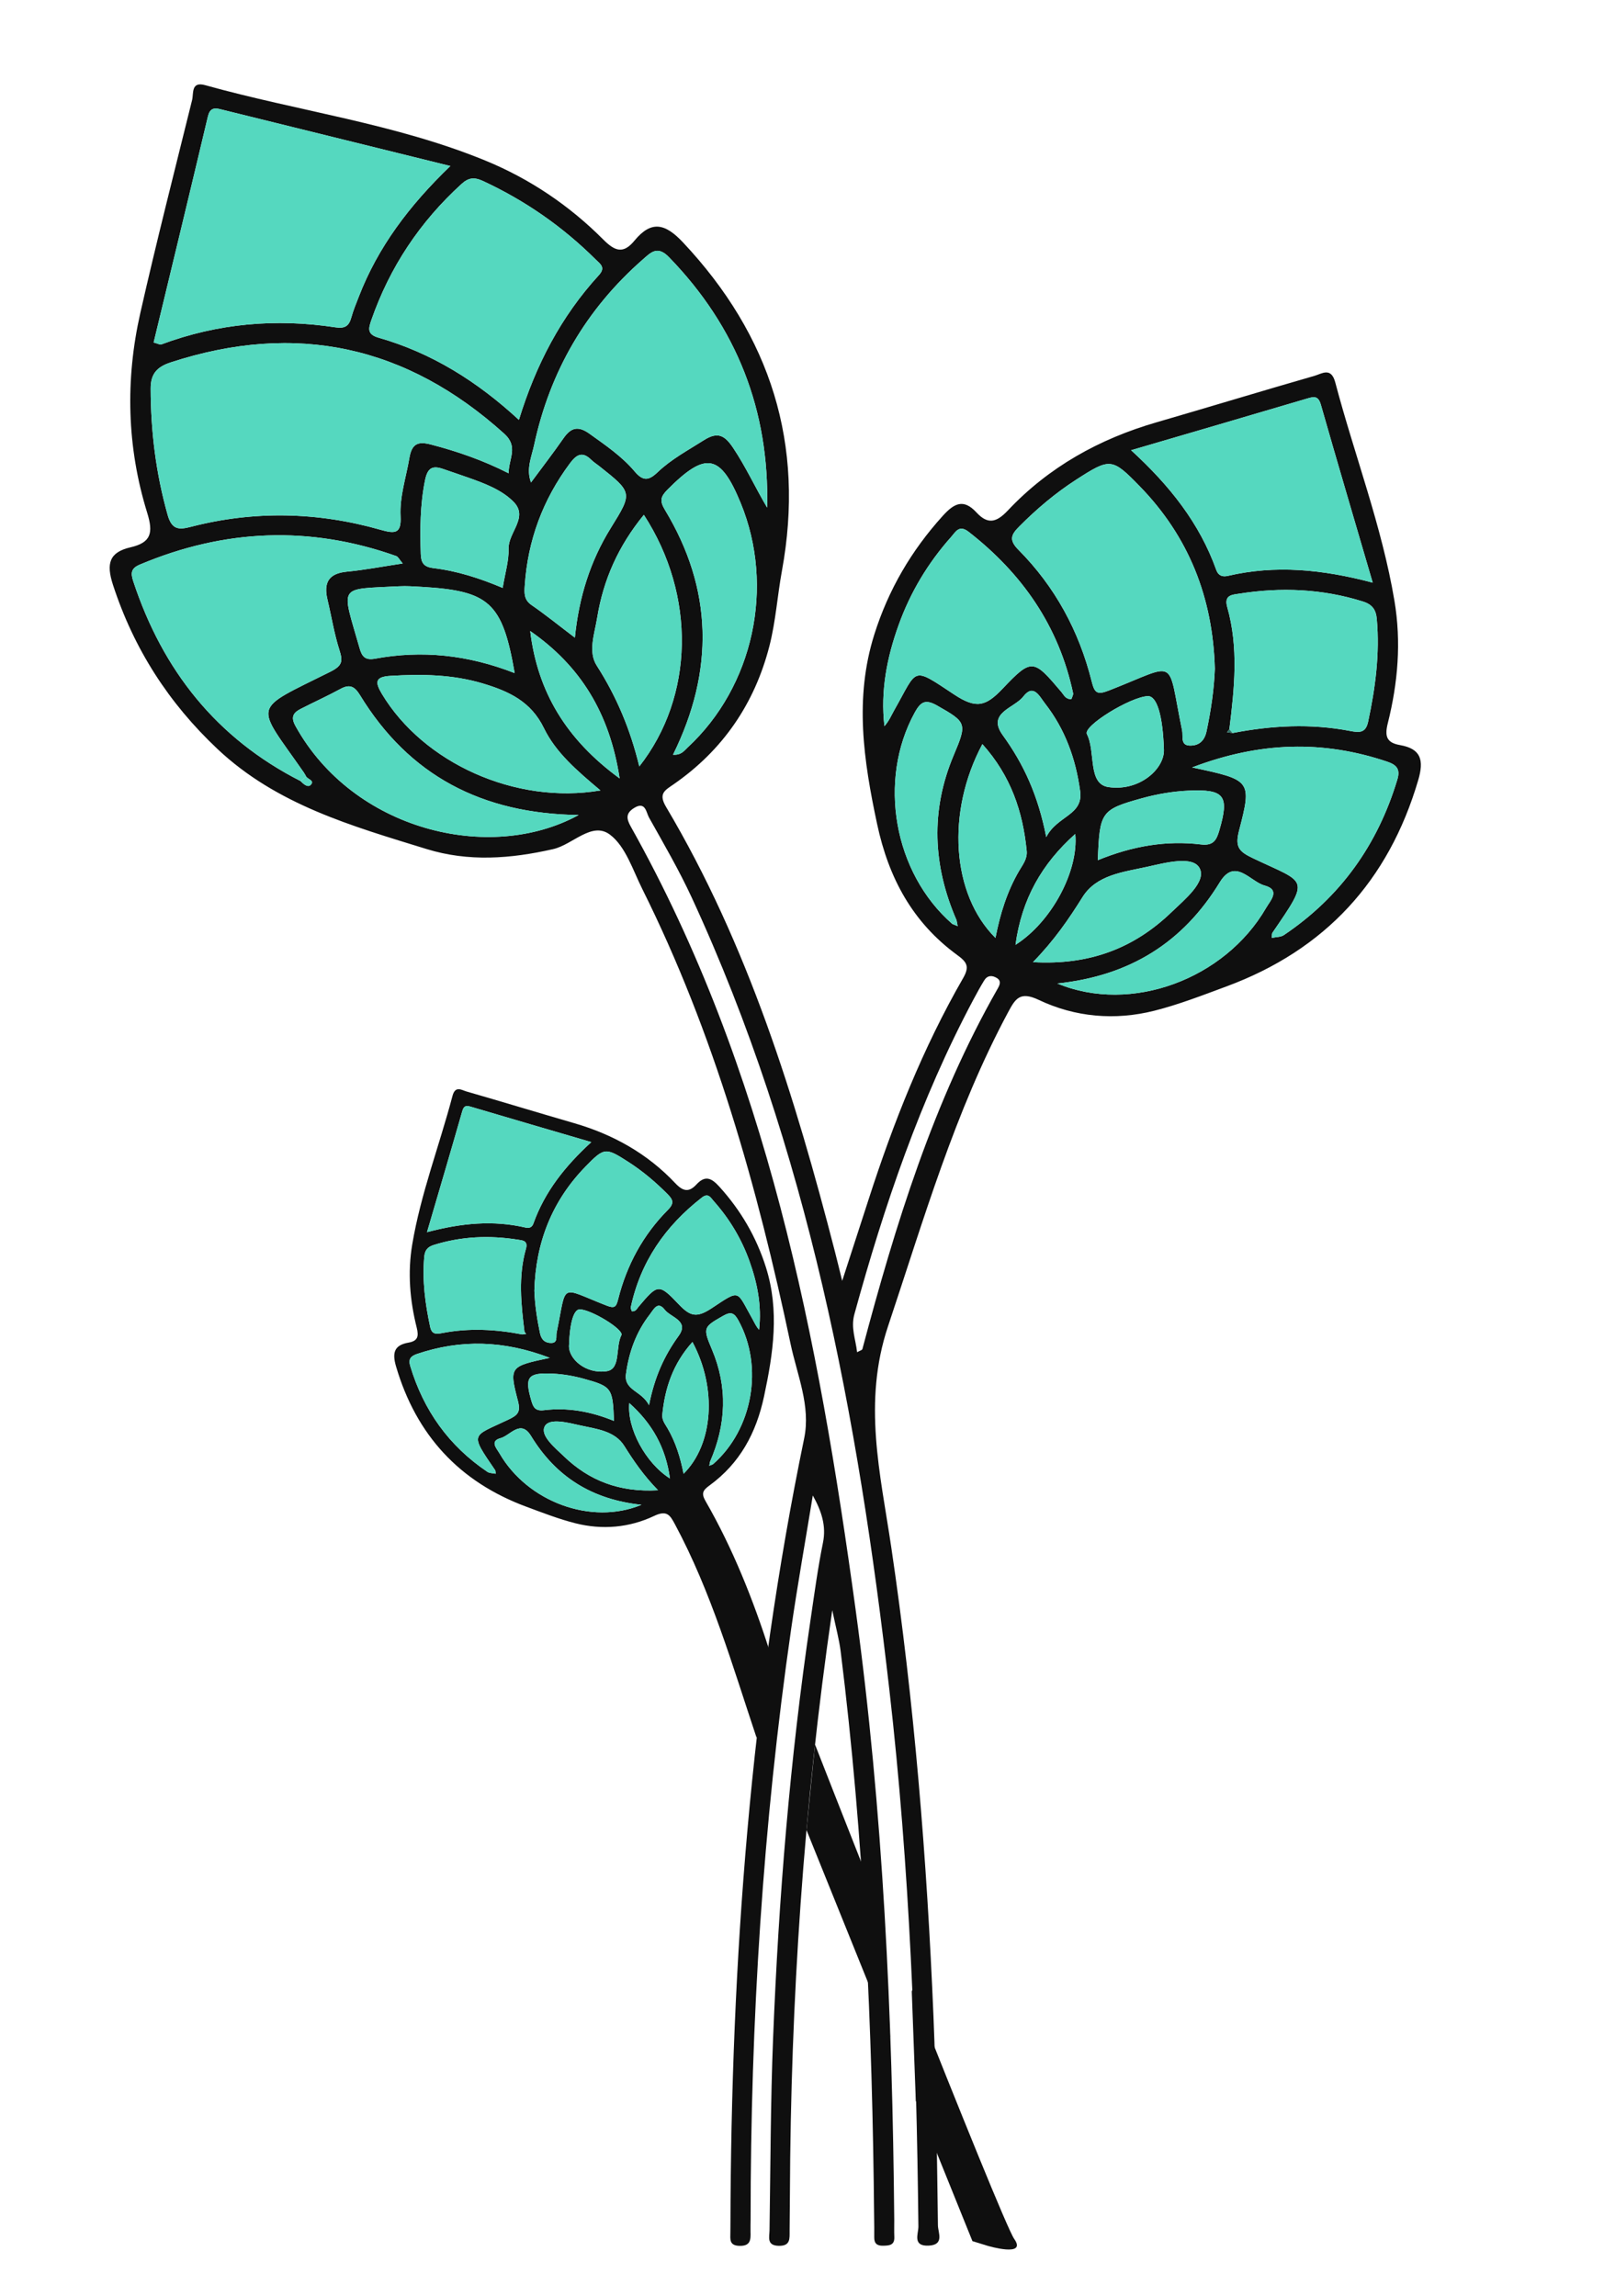 <?xml version="1.0" encoding="UTF-8"?> <!-- Generator: Adobe Illustrator 26.5.0, SVG Export Plug-In . SVG Version: 6.00 Build 0) --> <svg xmlns="http://www.w3.org/2000/svg" xmlns:xlink="http://www.w3.org/1999/xlink" id="Слой_1" x="0px" y="0px" viewBox="0 0 324.148 464" xml:space="preserve"> <path fill="#0F0F0F" d="M168.188,325.433c-5.826,39.981-8.389,78.907-8.557,118.01 c-0.011,2.494-0.044,4.988-0.061,7.482c-0.01,1.505,0.201,3.014-2.158,2.984 c-2.524-0.033-1.923-1.769-1.902-3.124c0.201-12.967,0.207-25.942,0.723-38.897 c1.124-28.241,3.408-56.392,7.545-84.369c0.777-5.255,1.48-10.53,2.535-15.731 c0.69-3.403-0.294-6.372-2.056-9.536c-1.467,8.998-3.074,17.976-4.377,26.997 c-5.713,39.552-8.201,79.332-8.192,119.28c0,0.831-0.039,1.663-0.018,2.494 c0.041,1.575,0.076,2.951-2.232,2.893c-2.128-0.053-1.842-1.386-1.84-2.695 c0-0.499,0.012-0.998,0.013-1.496c0.131-53.465,4.071-106.566,14.905-159.037 c1.347-6.522-1.427-12.796-2.752-19.07c-6.696-31.708-15.434-62.781-29.966-91.94 c-1.921-3.854-3.384-8.624-6.542-10.992c-3.641-2.73-7.505,2.028-11.471,2.931 c-8.601,1.958-17.111,2.6-25.592-0.019c-15.045-4.645-30.246-8.927-42.206-20.183 c-9.896-9.314-16.93-20.246-21.152-33.196c-1.4-4.293-0.783-6.602,3.547-7.602 c4.161-0.961,4.625-2.907,3.361-6.987c-4.107-13.26-4.446-26.857-1.383-40.385 c3.259-14.394,6.917-28.699,10.461-43.028c0.334-1.349-0.249-3.814,2.647-3.004 c18.819,5.261,38.389,7.761,56.599,15.234c9.003,3.695,16.994,9.088,23.853,15.974 c2.361,2.37,4.046,2.952,6.293,0.222c3.397-4.127,6.178-3.522,9.806,0.342 c17.724,18.876,24.68,40.821,20.001,66.379c-0.923,5.043-1.255,10.221-2.521,15.168 c-2.988,11.674-9.441,21.126-19.421,28.019c-1.739,1.201-3.065,1.853-1.479,4.526 c16.589,27.959,26.075,58.645,34.122,89.865c0.413,1.601,0.799,3.208,1.476,5.934 c1.993-6.146,3.676-11.307,5.341-16.473c4.995-15.494,10.963-30.583,19.099-44.721 c1.342-2.331,0.77-3.229-1.187-4.658c-9.005-6.573-13.863-15.54-16.197-26.477 c-2.739-12.835-4.623-25.445-0.564-38.316c2.846-9.024,7.463-16.925,13.804-23.94 c2.291-2.534,4.185-3.59,6.829-0.728c2.25,2.436,3.99,2.118,6.35-0.389 c8.263-8.779,18.468-14.464,30.028-17.815c10.665-3.092,21.287-6.337,31.959-9.404 c1.463-0.42,3.345-1.835,4.181,1.331c3.891,14.735,9.421,29.024,11.959,44.131 c1.401,8.343,0.704,16.589-1.331,24.707c-0.663,2.645-0.311,3.982,2.465,4.467 c4.26,0.744,4.855,3.054,3.674,7.074c-5.995,20.405-18.828,34.321-38.741,41.697 c-4.809,1.781-9.621,3.661-14.579,4.914c-7.968,2.013-16.01,1.311-23.369-2.186 c-3.79-1.801-4.725-0.241-6.175,2.46c-10.809,20.142-17.076,41.946-24.28,63.494 c-5.153,15.413-1.552,29.809,0.637,44.576c4.66,31.439,7.213,63.057,8.539,94.782 c0.59,14.117,0.701,28.255,0.905,42.385c0.021,1.449,1.365,3.924-1.861,4.081 c-3.36,0.164-2.07-2.42-2.085-3.863c-0.392-36.255-1.749-72.464-5.872-108.506 c-6.302-55.091-16.445-109.261-39.923-160.071c-2.568-5.557-5.664-10.877-8.661-16.225 c-0.552-0.985-0.687-3.368-3.034-1.88c-1.659,1.051-1.532,2.136-0.643,3.721 c27.57,49.173,37.926,103.31,45.439,158.238c5.596,40.913,7.439,82.078,7.813,123.329 c0.011,1.164-0.038,2.33,0.015,3.491c0.077,1.705-1.016,1.755-2.272,1.784 c-1.251,0.028-1.811-0.475-1.787-1.726c0.025-1.329-0.01-2.66-0.022-3.99 c-0.353-38.255-2.031-76.432-6.765-114.426C169.588,331.36,168.932,329.022,168.188,325.433z M192.46,186.75c0.359,0.145,0.718,0.289,1.078,0.434c-0.077-0.4-0.155-0.8-0.232-1.2 c-4.799-11.039-5.298-22.163-0.571-33.355c2.727-6.456,2.589-6.644-3.315-10.003 c-2.333-1.327-3.308-0.894-4.554,1.373C177.334,157.705,180.591,176.41,192.46,186.75z M249.1,148.155c7.887-1.533,15.807-1.95,23.733-0.422c1.89,0.364,3.151,0.438,3.644-1.857 c1.47-6.848,2.377-13.725,1.755-20.748c-0.164-1.852-0.862-2.942-2.791-3.549 c-8.254-2.595-16.623-2.925-25.094-1.576c-1.314,0.209-3.037,0.237-2.337,2.702 c2.318,8.167,1.454,16.437,0.427,24.688c-0.16,0.2-0.32,0.399-0.48,0.599 C248.337,148.046,248.718,148.101,249.1,148.155z M60.735,157.86 c0.567,0.591,1.443,1.361,2.018,0.811c0.925-0.885-0.504-1.147-0.872-1.707 c-0.165-0.286-0.311-0.586-0.499-0.856c-9.872-14.196-10.801-12.268,5.394-20.352 c2.509-1.253,2.502-2.208,1.79-4.452c-1.044-3.294-1.584-6.746-2.389-10.118 c-0.803-3.363,0.178-5.285,3.902-5.642c3.646-0.349,7.258-1.05,11.304-1.659 c-0.696-0.823-0.922-1.358-1.291-1.489c-17.492-6.217-34.754-5.481-51.818,1.71 c-1.782,0.751-1.908,1.667-1.335,3.403C32.863,135.454,43.736,149.212,60.735,157.86z M102.779,95.652 c0.027-2.985,2.042-5.355-0.879-7.991c-19.733-17.808-42.116-22.67-67.396-14.417 c-2.736,0.893-4.063,2.272-4.058,5.282c0.014,8.685,1.07,17.173,3.436,25.559 c0.853,3.023,2.298,3.009,4.674,2.395c12.829-3.317,25.649-3.022,38.347,0.596 c2.925,0.833,4.231,0.819,4.046-2.734c-0.208-4.004,1.122-7.849,1.778-11.766 c0.51-3.043,1.863-3.387,4.398-2.725C92.4,91.23,97.533,92.992,102.779,95.652z M31.05,69.225 c0.939,0.254,1.292,0.482,1.527,0.395c11.431-4.273,23.195-5.294,35.206-3.461 c1.934,0.295,2.739-0.264,3.217-2.001c0.393-1.429,0.972-2.81,1.509-4.196 c3.865-9.989,10.136-18.367,18.497-26.407c-16.116-3.981-31.336-7.741-46.556-11.5 c-1.322-0.326-2.072-0.053-2.442,1.51C38.404,38.799,34.714,54.013,31.05,69.225z M155.028,102.598 c0.474-19.64-6.137-36.505-19.844-50.629c-2.342-2.414-3.674-0.936-5.307,0.497 c-11.469,10.064-18.741,22.6-21.938,37.49c-0.515,2.396-1.652,4.818-0.63,7.556 c2.302-3.118,4.509-5.973,6.565-8.933c1.511-2.175,2.96-2.566,5.258-0.916 c3.243,2.329,6.561,4.574,9.133,7.629c1.688,2.005,2.847,1.855,4.62,0.16 c2.762-2.641,6.15-4.444,9.367-6.489c2.839-1.805,4.241-0.935,5.916,1.57 C150.733,94.375,152.632,98.539,155.028,102.598z M104.865,84.864 c3.422-11.146,8.531-20.92,16.15-29.241c1.451-1.585,0.27-2.276-0.634-3.175 c-6.651-6.615-14.219-11.885-22.741-15.848c-1.825-0.849-2.962-0.701-4.39,0.6 c-8.386,7.643-14.475,16.777-18.206,27.496c-0.588,1.69-0.892,2.883,1.458,3.556 C87.196,71.31,96.403,77.049,104.865,84.864z M245.503,135.161 c-0.389-14.352-5.257-26.694-15.211-36.911c-5.563-5.71-5.942-5.726-12.777-1.321 c-4.201,2.707-7.992,5.912-11.517,9.458c-1.593,1.603-2.218,2.691-0.2,4.72 c7.398,7.443,12.265,16.426,14.812,26.59c0.587,2.341,1.055,2.813,3.505,1.856 c14.207-5.548,11.647-6.993,14.773,8.057c0.236,1.134-0.402,3.03,1.529,3.083 c1.732,0.047,2.97-0.809,3.408-2.884C244.72,143.572,245.354,139.328,245.503,135.161z M228.583,90.997c7.849,7.187,13.853,14.793,17.209,24.196c0.407,1.141,1.23,1.458,2.356,1.196 c9.534-2.219,18.989-1.349,29.258,1.372c-3.665-12.532-7.129-24.24-10.482-35.98 c-0.547-1.917-1.496-1.607-2.889-1.194C252.488,84.01,240.927,87.38,228.583,90.997z M216.517,141.299 c0.114-0.386,0.416-0.842,0.336-1.216c-2.885-13.544-10.277-24.157-21.101-32.591 c-1.936-1.509-2.626,0.006-3.531,1.023c-4.668,5.244-8.225,11.154-10.608,17.777 c-2.383,6.622-3.697,13.371-2.883,20.47c0.934-1.028,1.403-2.199,2.021-3.287 c4.785-8.43,3.39-8.855,12.073-3.106c4.474,2.962,6.405,2.392,9.792-1.181 c5.941-6.268,6.239-5.983,11.901,0.699C215.023,140.485,215.337,141.36,216.517,141.299z M240.915,155.11c11.896,2.529,12.133,2.591,9.481,12.782c-0.887,3.409,0.074,4.26,2.892,5.604 c10.762,5.134,11.588,3.724,3.848,15.036c-0.124,0.181-0.068,0.486-0.13,1.027 c0.906-0.194,1.822-0.147,2.431-0.556c11.462-7.705,18.994-18.286,22.956-31.483 c0.62-2.064-0.159-2.937-2.067-3.58C267.421,149.597,254.662,149.867,240.915,155.11z M136.01,152.535c1.695,0.118,2.259-0.822,2.963-1.474c13.291-12.323,17.654-32.479,10.709-49.392 c-4.092-9.966-7.067-10.475-14.79-2.704c-1.387,1.396-1.62,2.262-0.516,4.089 C144.047,119.071,144.402,135.508,136.01,152.535z M116.934,164.726 c-19.522-0.26-34.256-7.959-44.184-24.227c-1.089-1.784-2.076-2.274-3.945-1.258 c-2.613,1.42-5.328,2.65-7.977,4.003c-1.507,0.77-2.155,1.61-1.111,3.497 C71.355,167.775,98.914,174.588,116.934,164.726z M130.115,104.053 c-5.186,6.346-8.194,13.154-9.434,20.801c-0.527,3.253-1.896,6.854-0.08,9.688 c3.991,6.226,6.79,12.883,8.593,20.364C140.294,140.753,140.684,120.351,130.115,104.053z M121.341,159.758c-4.753-4.003-9.027-7.657-11.423-12.593c-2.613-5.382-7.055-7.431-12.273-9.004 c-6.175-1.862-12.412-1.937-18.745-1.559c-3.091,0.185-3.161,1.252-1.714,3.66 C85.54,154.159,104.139,162.682,121.341,159.758z M104.008,136.042 c-2.47-14.28-5.13-16.641-18.857-17.43c-1.489-0.086-2.988-0.199-4.474-0.12 c-12.527,0.668-11.722-0.514-8.007,12.522c0.448,1.571,1.036,2.502,3.119,2.117 C85.251,131.379,94.526,132.335,104.008,136.042z M116.173,128.878c0.815-8.156,3.113-15.485,7.26-22.166 c4.434-7.142,4.42-7.151-2.37-12.532c-0.519-0.411-1.093-0.765-1.56-1.228 c-1.769-1.756-2.957-1.146-4.313,0.674c-5.491,7.365-8.537,15.595-9.144,24.742 c-0.098,1.469-0.185,2.849,1.359,3.912C110.24,124.23,112.919,126.408,116.173,128.878z M101.584,118.826 c0.492-3.024,1.268-5.481,1.194-7.912c-0.1-3.292,4.111-6.362,0.996-9.502 c-2.415-2.433-5.837-3.705-9.131-4.872c-1.712-0.607-3.436-1.179-5.152-1.773 c-2.25-0.779-3.127-0.05-3.613,2.378c-0.99,4.94-1.006,9.869-0.843,14.846 c0.058,1.776,0.613,2.601,2.544,2.832C92.343,115.393,96.91,116.849,101.584,118.826z M213.676,198.777c14.917,6.197,33.845-0.878,42.167-15.246c0.884-1.525,2.996-3.668-0.308-4.564 c-2.89-0.783-5.941-5.711-9.033-0.647C239.082,190.471,228.377,197.23,213.676,198.777z M198.528,150.399c-7.355,13.748-6.22,30.355,2.642,39.167c0.947-4.881,2.354-9.391,4.756-13.514 c0.746-1.281,1.716-2.449,1.554-4.086C206.702,164.065,204.31,156.844,198.528,150.399z M208.751,194.462c11.514,0.66,20.483-2.87,27.985-10.095c2.673-2.574,7.135-6.171,5.683-8.905 c-1.373-2.586-6.936-1.075-10.609-0.264c-4.796,1.06-10.219,1.605-13.035,6.102 C215.98,185.768,213.054,190.052,208.751,194.462z M173.208,273.302 c0.555-0.317,1.012-0.421,1.068-0.632c6.695-25.188,14.331-50.019,27.333-72.842 c0.387-0.679,0.839-1.547-0.159-2.159c-0.968-0.594-1.917-0.555-2.557,0.49 c-0.779,1.272-1.496,2.584-2.198,3.901c-10.73,20.16-18.006,41.618-24.035,63.561 C171.905,268.378,172.916,270.662,173.208,273.302z M221.855,173.855 c6.973-2.857,13.813-4.036,20.85-3.181c2.543,0.309,3.148-0.937,3.698-2.82 c2.056-7.037,1.108-8.394-6.286-8.05c-3.117,0.145-6.278,0.687-9.29,1.518 C222.464,163.63,222.217,164.095,221.855,173.855z M211.433,169.183 c2.21-4.348,7.515-4.365,6.849-9.289c-0.88-6.504-3.034-12.504-7.104-17.717 c-1.12-1.435-2.309-4.1-4.398-1.384c-1.792,2.33-7.417,3.266-4.143,7.792 C206.855,154.415,209.772,160.683,211.433,169.183z M235.213,151.53 c-0.226-6.945-1.418-10.9-3.264-10.828c-3.508,0.137-13.132,6.05-12.304,7.667 c1.834,3.583,0.087,10.085,4.369,10.712C230.263,159.995,235.339,155.399,235.213,151.53z M107.15,127.541c1.475,12.288,7.288,21.915,18.07,29.79 C123.206,144.121,117.282,134.571,107.15,127.541z M205.221,190.96 c7.303-4.638,12.781-14.944,12.076-22.407C210.555,174.572,206.481,181.682,205.221,190.96z"></path> <path fill="#55D8BF" d="M102.779,95.652c-5.246-2.66-10.379-4.422-15.655-5.8 c-2.535-0.662-3.889-0.318-4.398,2.725c-0.656,3.917-1.986,7.762-1.778,11.766 c0.185,3.553-1.121,3.567-4.046,2.734c-12.698-3.618-25.518-3.914-38.347-0.596 c-2.376,0.614-3.821,0.628-4.674-2.395c-2.366-8.386-3.422-16.874-3.436-25.559 c-0.005-3.01,1.323-4.389,4.058-5.282c25.28-8.253,47.663-3.392,67.396,14.417 C104.821,90.297,102.805,92.667,102.779,95.652z"></path> <path fill="#55D8BF" d="M31.05,69.225c3.664-15.213,7.354-30.427,10.957-45.661 c0.37-1.563,1.12-1.837,2.442-1.51c15.221,3.758,30.441,7.519,46.556,11.5 c-8.361,8.04-14.633,16.418-18.497,26.407c-0.537,1.387-1.115,2.767-1.509,4.196 c-0.478,1.737-1.282,2.296-3.217,2.001c-12.011-1.833-23.774-0.812-35.206,3.461 C32.342,69.708,31.988,69.479,31.05,69.225z"></path> <path fill="#55D8BF" d="M60.735,157.86c-17-8.648-27.872-22.406-33.796-40.351 c-0.573-1.735-0.447-2.652,1.335-3.403c17.064-7.191,34.326-7.927,51.818-1.71 c0.37,0.131,0.596,0.666,1.291,1.489c-4.046,0.609-7.658,1.309-11.304,1.659 c-3.724,0.357-4.705,2.279-3.902,5.642c0.805,3.373,1.344,6.824,2.389,10.118 c0.711,2.244,0.719,3.199-1.79,4.452c-16.195,8.084-15.265,6.156-5.394,20.352 c0.188,0.27,0.334,0.57,0.499,0.856C61.499,157.263,61.117,157.562,60.735,157.86z"></path> <path fill="#55D8BF" d="M155.028,102.598c-2.396-4.058-4.295-8.223-6.862-12.063 c-1.674-2.505-3.077-3.375-5.916-1.57c-3.216,2.045-6.604,3.848-9.367,6.489 c-1.773,1.695-2.932,1.844-4.62-0.16c-2.572-3.055-5.89-5.301-9.133-7.629 c-2.298-1.65-3.747-1.259-5.258,0.916c-2.056,2.96-4.262,5.815-6.565,8.933 c-1.022-2.738,0.116-5.16,0.63-7.556c3.197-14.891,10.47-27.427,21.938-37.49 c1.633-1.433,2.965-2.911,5.307-0.497C148.892,66.093,155.502,82.958,155.028,102.598z"></path> <path fill="#55D8BF" d="M104.865,84.864C96.403,77.049,87.196,71.31,76.502,68.251 c-2.35-0.672-2.046-1.866-1.458-3.556c3.732-10.718,9.82-19.853,18.206-27.496 c1.427-1.301,2.564-1.449,4.39-0.6c8.522,3.963,16.089,9.234,22.741,15.848 c0.904,0.899,2.085,1.59,0.634,3.175C113.397,63.944,108.287,73.718,104.865,84.864z"></path> <path fill="#55D8BF" d="M245.503,135.161c-0.15,4.166-0.783,8.411-1.677,12.647 c-0.438,2.075-1.676,2.931-3.408,2.884c-1.931-0.052-1.294-1.948-1.529-3.083 c-3.126-15.05-0.566-13.605-14.773-8.057c-2.45,0.957-2.918,0.485-3.505-1.856 c-2.548-10.163-7.414-19.147-14.812-26.59c-2.017-2.03-1.393-3.117,0.2-4.72 c3.525-3.546,7.317-6.751,11.517-9.458c6.836-4.405,7.214-4.389,12.777,1.321 C240.247,108.467,245.115,120.809,245.503,135.161z"></path> <path fill="#55D8BF" d="M228.583,90.997c12.344-3.617,23.905-6.987,35.451-10.41 c1.393-0.413,2.341-0.722,2.889,1.194c3.353,11.74,6.817,23.448,10.482,35.98 c-10.269-2.722-19.724-3.592-29.258-1.372c-1.125,0.262-1.949-0.055-2.356-1.196 C242.436,105.79,236.432,98.184,228.583,90.997z"></path> <path fill="#55D8BF" d="M216.517,141.299c-1.18,0.061-1.494-0.814-2.001-1.413 c-5.662-6.682-5.96-6.967-11.901-0.699c-3.387,3.573-5.318,4.143-9.792,1.181 c-8.683-5.749-7.288-5.324-12.073,3.106c-0.617,1.087-1.086,2.259-2.021,3.287 c-0.813-7.1,0.5-13.848,2.883-20.47c2.383-6.623,5.941-12.533,10.608-17.777 c0.905-1.017,1.595-2.531,3.531-1.023c10.824,8.434,18.216,19.047,21.101,32.591 C216.932,140.457,216.631,140.913,216.517,141.299z"></path> <path fill="#55D8BF" d="M240.915,155.11c13.747-5.243,26.506-5.513,39.41-1.169 c1.909,0.643,2.687,1.516,2.067,3.58c-3.962,13.196-11.494,23.778-22.956,31.483 c-0.609,0.409-1.524,0.362-2.431,0.556c0.062-0.541,0.006-0.845,0.13-1.027 c7.74-11.312,6.915-9.902-3.848-15.036c-2.819-1.345-3.779-2.196-2.892-5.604 C253.048,157.701,252.811,157.639,240.915,155.11z"></path> <path fill="#55D8BF" d="M248.436,147.393c1.027-8.252,1.89-16.521-0.427-24.688 c-0.7-2.465,1.023-2.493,2.337-2.702c8.471-1.349,16.84-1.019,25.094,1.576 c1.929,0.607,2.627,1.697,2.791,3.549c0.622,7.024-0.285,13.9-1.755,20.748 c-0.493,2.295-1.755,2.221-3.644,1.857c-7.925-1.528-15.846-1.11-23.733,0.422 C248.878,147.901,248.657,147.647,248.436,147.393z"></path> <path fill="#55D8BF" d="M136.01,152.535c8.392-17.027,8.037-33.464-1.634-49.481 c-1.103-1.827-0.871-2.693,0.516-4.089c7.723-7.771,10.698-7.262,14.79,2.704 c6.945,16.913,2.582,37.069-10.709,49.392C138.269,151.713,137.705,152.653,136.01,152.535z"></path> <path fill="#55D8BF" d="M116.934,164.726c-18.019,9.862-45.579,3.049-57.217-17.985 c-1.044-1.887-0.396-2.727,1.111-3.497c2.65-1.353,5.365-2.583,7.977-4.003 c1.869-1.016,2.856-0.525,3.945,1.258C82.678,156.767,97.412,164.466,116.934,164.726z"></path> <path fill="#55D8BF" d="M130.115,104.053c10.569,16.298,10.179,36.7-0.92,50.853 c-1.803-7.48-4.602-14.138-8.593-20.364c-1.817-2.834-0.447-6.435,0.08-9.688 C121.921,117.207,124.929,110.399,130.115,104.053z"></path> <path fill="#55D8BF" d="M121.341,159.758c-17.202,2.924-35.801-5.599-44.156-19.497 c-1.447-2.408-1.377-3.475,1.714-3.66c6.333-0.379,12.571-0.304,18.745,1.559 c5.218,1.574,9.661,3.622,12.273,9.004C112.313,152.101,116.588,155.755,121.341,159.758z"></path> <path fill="#55D8BF" d="M104.008,136.042c-9.482-3.707-18.757-4.662-28.22-2.911 c-2.082,0.385-2.671-0.546-3.119-2.117c-3.715-13.036-4.519-11.854,8.007-12.522 c1.485-0.079,2.984,0.034,4.474,0.12C98.877,119.401,101.538,121.762,104.008,136.042z"></path> <path fill="#55D8BF" d="M116.173,128.878c-3.254-2.47-5.933-4.648-8.768-6.598 c-1.544-1.062-1.457-2.442-1.359-3.912c0.607-9.146,3.653-17.376,9.144-24.742 c1.356-1.82,2.544-2.429,4.313-0.674c0.467,0.463,1.041,0.816,1.56,1.228 c6.79,5.381,6.804,5.39,2.37,12.532C119.286,113.393,116.988,120.722,116.173,128.878z"></path> <path fill="#55D8BF" d="M101.584,118.826c-4.674-1.977-9.241-3.432-14.006-4.002 c-1.931-0.231-2.485-1.055-2.544-2.832c-0.163-4.978-0.147-9.907,0.843-14.846 c0.486-2.427,1.364-3.157,3.613-2.378c1.716,0.594,3.44,1.166,5.152,1.773 c3.294,1.167,6.716,2.438,9.131,4.872c3.116,3.14-1.096,6.21-0.996,9.502 C102.852,113.345,102.075,115.802,101.584,118.826z"></path> <path fill="#55D8BF" d="M213.676,198.777c14.701-1.547,25.406-8.307,32.826-20.457 c3.092-5.063,6.144-0.136,9.033,0.647c3.305,0.895,1.192,3.038,0.308,4.564 C247.521,197.899,228.593,204.975,213.676,198.777z"></path> <path fill="#55D8BF" d="M198.528,150.399c5.782,6.445,8.173,13.666,8.952,21.566 c0.161,1.637-0.808,2.805-1.554,4.086c-2.401,4.124-3.809,8.634-4.756,13.514 C192.308,180.754,191.173,164.147,198.528,150.399z"></path> <path fill="#55D8BF" d="M208.751,194.462c4.302-4.41,7.229-8.694,10.026-13.161 c2.816-4.497,8.238-5.042,13.035-6.102c3.672-0.811,9.236-2.323,10.609,0.264 c1.451,2.734-3.011,6.331-5.683,8.905C229.234,191.592,220.265,195.122,208.751,194.462z"></path> <path fill="#55D8BF" d="M192.46,186.75c-11.869-10.34-15.125-29.046-7.594-42.752 c1.245-2.267,2.221-2.7,4.554-1.373c5.905,3.36,6.042,3.547,3.315,10.003 c-4.727,11.192-4.228,22.315,0.571,33.355C193.024,186.239,192.742,186.495,192.46,186.75z"></path> <path fill="#55D8BF" d="M221.855,173.855c0.362-9.76,0.609-10.225,8.971-12.533 c3.012-0.831,6.173-1.373,9.29-1.518c7.394-0.344,8.343,1.014,6.286,8.05 c-0.55,1.883-1.155,3.129-3.698,2.82C235.668,169.819,228.827,170.998,221.855,173.855z"></path> <path fill="#55D8BF" d="M211.433,169.183c-1.661-8.5-4.578-14.768-8.795-20.598 c-3.274-4.526,2.35-5.462,4.143-7.792c2.089-2.716,3.278-0.051,4.398,1.384 c4.069,5.213,6.224,11.213,7.104,17.717C218.947,164.818,213.643,164.835,211.433,169.183z"></path> <path fill="#55D8BF" d="M235.213,151.53c0.126,3.869-4.95,8.465-11.199,7.55 c-4.282-0.627-2.535-7.129-4.369-10.712c-0.828-1.617,8.797-7.529,12.304-7.667 C233.795,140.63,234.987,144.586,235.213,151.53z"></path> <path fill="#55D8BF" d="M107.15,127.541c10.133,7.03,16.056,16.58,18.07,29.79 C114.438,149.457,108.625,139.829,107.15,127.541z"></path> <path fill="#55D8BF" d="M205.221,190.96c1.261-9.278,5.334-16.389,12.076-22.407 C218.002,176.017,212.524,186.323,205.221,190.96z"></path> <path fill="#55D8BF" d="M61.881,156.965c0.368,0.56,1.797,0.822,0.872,1.707 c-0.575,0.55-1.451-0.221-2.018-0.811C61.117,157.562,61.499,157.263,61.881,156.965z"></path> <path fill="#2D7469" d="M249.1,148.155c-0.381-0.054-0.762-0.109-1.143-0.163 c0.16-0.2,0.32-0.399,0.48-0.599C248.657,147.647,248.878,147.901,249.1,148.155z"></path> <path fill="#55D8BF" d="M193.306,185.984c0.077,0.4,0.155,0.8,0.232,1.2 c-0.359-0.145-0.718-0.289-1.078-0.434C192.742,186.495,193.024,186.239,193.306,185.984z"></path> <path fill="#0F0F0F" d="M157.236,338.947c-1.356-4.18-0.532-1.628-1.665-5.142 c-3.397-10.537-7.456-20.799-12.989-30.414c-0.912-1.585-0.524-2.196,0.808-3.168 c6.124-4.47,9.428-10.569,11.016-18.007c1.863-8.729,3.144-17.305,0.384-26.058 c-1.936-6.137-5.075-11.511-9.388-16.281c-1.558-1.723-2.846-2.442-4.644-0.495 c-1.53,1.657-2.714,1.44-4.318-0.265c-5.619-5.97-12.56-9.837-20.422-12.116 c-7.253-2.103-14.477-4.31-21.735-6.396c-0.995-0.286-2.275-1.248-2.844,0.905 c-2.646,10.021-6.407,19.739-8.133,30.013c-0.953,5.674-0.479,11.282,0.905,16.803 c0.451,1.799,0.212,2.708-1.676,3.038c-2.897,0.506-3.302,2.077-2.499,4.811 c4.077,13.877,12.805,23.342,26.347,28.358c3.271,1.212,6.543,2.49,9.915,3.342 c5.419,1.369,10.888,0.891,15.893-1.487c2.577-1.225,3.214-0.164,4.199,1.673 c7.351,13.698,11.613,28.527,16.513,43.181L157.236,338.947z M144.063,295.956 c-0.244,0.098-0.489,0.197-0.733,0.295c0.053-0.272,0.105-0.544,0.158-0.816 c3.264-7.508,3.603-15.073,0.389-22.684c-1.854-4.391-1.761-4.518,2.255-6.803 c1.586-0.903,2.25-0.608,3.097,0.934C154.35,276.202,152.135,288.924,144.063,295.956z M105.543,269.708 c-5.364-1.042-10.75-1.326-16.14-0.287c-1.285,0.248-2.143,0.298-2.478-1.263 c-1-4.657-1.616-9.334-1.194-14.111c0.111-1.259,0.586-2.001,1.898-2.413 c5.613-1.765,11.305-1.989,17.066-1.072c0.894,0.142,2.065,0.161,1.59,1.838 c-1.576,5.555-0.989,11.178-0.291,16.79c0.109,0.136,0.218,0.272,0.327,0.407 C106.062,269.634,105.802,269.671,105.543,269.708z M107.989,260.871 c0.264-9.761,3.575-18.154,10.345-25.103c3.783-3.883,4.041-3.894,8.69-0.898 c2.857,1.841,5.436,4.021,7.833,6.432c1.084,1.09,1.508,1.83,0.136,3.21 c-5.031,5.062-8.341,11.171-10.074,18.083c-0.399,1.592-0.718,1.913-2.384,1.262 c-9.662-3.773-7.921-4.756-10.047,5.479c-0.16,0.771,0.273,2.061-1.04,2.096 c-1.178,0.032-2.02-0.55-2.318-1.961C108.522,266.591,108.091,263.704,107.989,260.871z M119.496,230.835c-5.338,4.888-9.421,10.06-11.703,16.456c-0.277,0.776-0.837,0.991-1.602,0.813 c-6.484-1.509-12.914-0.918-19.898,0.933c2.493-8.523,4.848-16.486,7.129-24.47 c0.372-1.304,1.017-1.093,1.965-0.812C103.239,226.083,111.101,228.376,119.496,230.835z M127.702,265.045c-0.078-0.262-0.283-0.572-0.228-0.827c1.962-9.211,6.989-16.429,14.35-22.164 c1.317-1.026,1.786,0.004,2.401,0.695c3.175,3.566,5.594,7.586,7.215,12.09 c1.621,4.504,2.514,9.093,1.961,13.921c-0.636-0.699-0.955-1.496-1.374-2.235 c-3.254-5.733-2.305-6.022-8.211-2.113c-3.043,2.014-4.356,1.627-6.659-0.803 c-4.041-4.263-4.243-4.069-8.094,0.475C128.719,264.491,128.505,265.087,127.702,265.045z M111.109,274.438c-8.09,1.72-8.252,1.762-6.448,8.693c0.603,2.318-0.05,2.897-1.967,3.811 c-7.319,3.492-7.881,2.532-2.617,10.226c0.084,0.123,0.047,0.331,0.089,0.698 c-0.616-0.132-1.239-0.1-1.653-0.378c-7.795-5.24-12.918-12.436-15.612-21.411 c-0.421-1.404,0.108-1.998,1.406-2.435C93.083,270.689,101.76,270.872,111.109,274.438z M129.634,304.136c-10.145,4.215-23.018-0.597-28.677-10.369c-0.601-1.037-2.038-2.495,0.21-3.104 c1.965-0.532,4.041-3.884,6.143-0.44C112.356,298.486,119.636,303.083,129.634,304.136z M139.936,271.234c5.002,9.35,4.23,20.644-1.797,26.637c-0.644-3.319-1.601-6.387-3.234-9.191 c-0.507-0.871-1.167-1.665-1.057-2.779C134.378,280.528,136.004,275.617,139.936,271.234z M132.984,301.201c-7.83,0.449-13.93-1.952-19.033-6.865c-1.818-1.75-4.852-4.197-3.865-6.056 c0.934-1.759,4.717-0.731,7.215-0.179c3.262,0.721,6.95,1.091,8.865,4.15 C128.068,295.288,130.058,298.201,132.984,301.201z M124.072,287.186 c-4.742-1.943-9.394-2.745-14.18-2.163c-1.729,0.21-2.141-0.637-2.515-1.918 c-1.398-4.786-0.754-5.709,4.275-5.475c2.12,0.099,4.27,0.467,6.318,1.033 C123.658,280.232,123.826,280.549,124.072,287.186z M131.16,284.009 c-1.503-2.957-5.111-2.969-4.658-6.317c0.598-4.423,2.064-8.504,4.831-12.049 c0.762-0.976,1.57-2.788,2.991-0.941c1.219,1.585,5.044,2.221,2.817,5.299 C134.274,273.965,132.29,278.228,131.16,284.009z M114.987,272.003 c0.154-4.723,0.964-7.413,2.219-7.364c2.386,0.093,8.931,4.114,8.368,5.214 c-1.248,2.437-0.059,6.859-2.972,7.285C118.354,277.76,114.902,274.634,114.987,272.003z M135.385,298.819c-4.967-3.154-8.692-10.163-8.213-15.239 C131.757,287.674,134.527,292.509,135.385,298.819z"></path> <path fill="#55D8BF" d="M107.989,260.871c0.102,2.833,0.533,5.72,1.141,8.601 c0.298,1.411,1.14,1.993,2.318,1.961c1.313-0.035,0.88-1.325,1.04-2.096 c2.126-10.235,0.385-9.253,10.047-5.479c1.666,0.651,1.985,0.33,2.384-1.262 c1.733-6.912,5.042-13.022,10.074-18.083c1.372-1.38,0.948-2.12-0.136-3.21 c-2.397-2.412-4.976-4.592-7.833-6.432c-4.649-2.996-4.906-2.985-8.69,0.898 C111.564,242.717,108.253,251.11,107.989,260.871z"></path> <path fill="#55D8BF" d="M119.496,230.835c-8.395-2.46-16.258-4.752-24.11-7.08 c-0.948-0.281-1.592-0.491-1.965,0.812c-2.28,7.984-4.636,15.947-7.129,24.47 c6.984-1.851,13.414-2.443,19.898-0.933c0.765,0.178,1.325-0.037,1.602-0.813 C110.075,240.896,114.158,235.723,119.496,230.835z"></path> <path fill="#55D8BF" d="M127.702,265.045c0.803,0.042,1.016-0.554,1.361-0.961 c3.851-4.544,4.053-4.738,8.094-0.475c2.303,2.43,3.617,2.818,6.659,0.803 c5.905-3.91,4.957-3.621,8.211,2.113c0.42,0.74,0.739,1.536,1.374,2.235 c0.553-4.828-0.34-9.418-1.961-13.921c-1.621-4.504-4.04-8.524-7.215-12.09 c-0.616-0.692-1.085-1.722-2.401-0.695c-7.361,5.736-12.388,12.953-14.35,22.164 C127.42,264.473,127.625,264.783,127.702,265.045z"></path> <path fill="#55D8BF" d="M111.109,274.438c-9.349-3.566-18.026-3.749-26.802-0.795 c-1.298,0.437-1.827,1.031-1.406,2.435c2.694,8.975,7.817,16.171,15.612,21.411 c0.414,0.278,1.037,0.246,1.653,0.378c-0.042-0.368-0.004-0.575-0.089-0.698 c-5.264-7.693-4.703-6.734,2.617-10.226c1.917-0.914,2.57-1.493,1.967-3.811 C102.858,276.2,103.019,276.158,111.109,274.438z"></path> <path fill="#55D8BF" d="M105.994,269.19c-0.698-5.612-1.286-11.236,0.291-16.79 c0.476-1.676-0.696-1.696-1.59-1.838c-5.761-0.918-11.453-0.693-17.066,1.072 c-1.312,0.413-1.787,1.154-1.898,2.413c-0.423,4.777,0.194,9.454,1.194,14.111 c0.335,1.561,1.193,1.511,2.478,1.263c5.39-1.039,10.777-0.755,16.14,0.287 C105.694,269.535,105.844,269.362,105.994,269.19z"></path> <path fill="#55D8BF" d="M129.634,304.136c-9.998-1.052-17.278-5.649-22.324-13.913 c-2.103-3.444-4.178-0.092-6.143,0.44c-2.248,0.609-0.811,2.066-0.21,3.104 C106.617,303.538,119.49,308.35,129.634,304.136z"></path> <path fill="#55D8BF" d="M139.936,271.234c-3.932,4.383-5.559,9.294-6.088,14.667 c-0.11,1.114,0.55,1.908,1.057,2.779c1.633,2.804,2.59,5.872,3.234,9.191 C144.166,291.878,144.938,280.584,139.936,271.234z"></path> <path fill="#55D8BF" d="M132.984,301.201c-2.926-2.999-4.916-5.912-6.818-8.951 c-1.915-3.059-5.603-3.429-8.865-4.15c-2.497-0.552-6.281-1.58-7.215,0.179 c-0.987,1.859,2.048,4.306,3.865,6.056C119.054,299.249,125.154,301.65,132.984,301.201z"></path> <path fill="#55D8BF" d="M144.063,295.956c8.072-7.032,10.287-19.754,5.165-29.075 c-0.847-1.542-1.511-1.836-3.097-0.934c-4.016,2.285-4.109,2.413-2.255,6.803 c3.215,7.611,2.876,15.176-0.389,22.684C143.68,295.609,143.872,295.782,144.063,295.956z"></path> <path fill="#55D8BF" d="M124.072,287.186c-0.246-6.638-0.414-6.954-6.101-8.523 c-2.048-0.565-4.198-0.934-6.318-1.033c-5.029-0.234-5.674,0.689-4.275,5.475 c0.374,1.28,0.786,2.128,2.515,1.918C114.678,284.441,119.33,285.243,124.072,287.186z"></path> <path fill="#55D8BF" d="M131.16,284.009c1.129-5.781,3.113-10.044,5.982-14.008 c2.227-3.078-1.598-3.715-2.817-5.299c-1.421-1.847-2.229-0.035-2.991,0.941 c-2.767,3.545-4.233,7.626-4.831,12.049C126.049,281.04,129.657,281.051,131.16,284.009z"></path> <path fill="#55D8BF" d="M114.987,272.003c-0.086,2.631,3.366,5.757,7.616,5.135 c2.912-0.426,1.724-4.848,2.972-7.285c0.563-1.1-5.983-5.121-8.368-5.214 C115.952,264.59,115.141,267.28,114.987,272.003z"></path> <path fill="#55D8BF" d="M135.385,298.819c-0.857-6.31-3.628-11.146-8.213-15.239 C126.693,288.656,130.418,295.665,135.385,298.819z"></path> <path fill="#55D8BF" d="M105.543,269.708c0.259-0.037,0.518-0.074,0.778-0.111 c-0.109-0.136-0.218-0.272-0.327-0.407C105.844,269.362,105.694,269.535,105.543,269.708z"></path> <path fill="#55D8BF" d="M143.488,295.435c-0.053,0.272-0.105,0.544-0.158,0.816 c0.244-0.098,0.489-0.197,0.733-0.295C143.872,295.782,143.68,295.609,143.488,295.435z"></path> <g> <path fill="#0F0F0F" d="M178.657,388.064c-7.636-19.323-13.951-35.476-13.951-35.476l-1.728,17.284 l16.897,41.86L178.657,388.064z"></path> <path fill="#0F0F0F" d="M204.963,452.519c-1.315-1.862-11.116-26.172-20.717-50.345l0.829,22.442l11.443,28.348 l3.111,0.955C199.63,453.918,207.63,456.296,204.963,452.519z"></path> </g> </svg> 